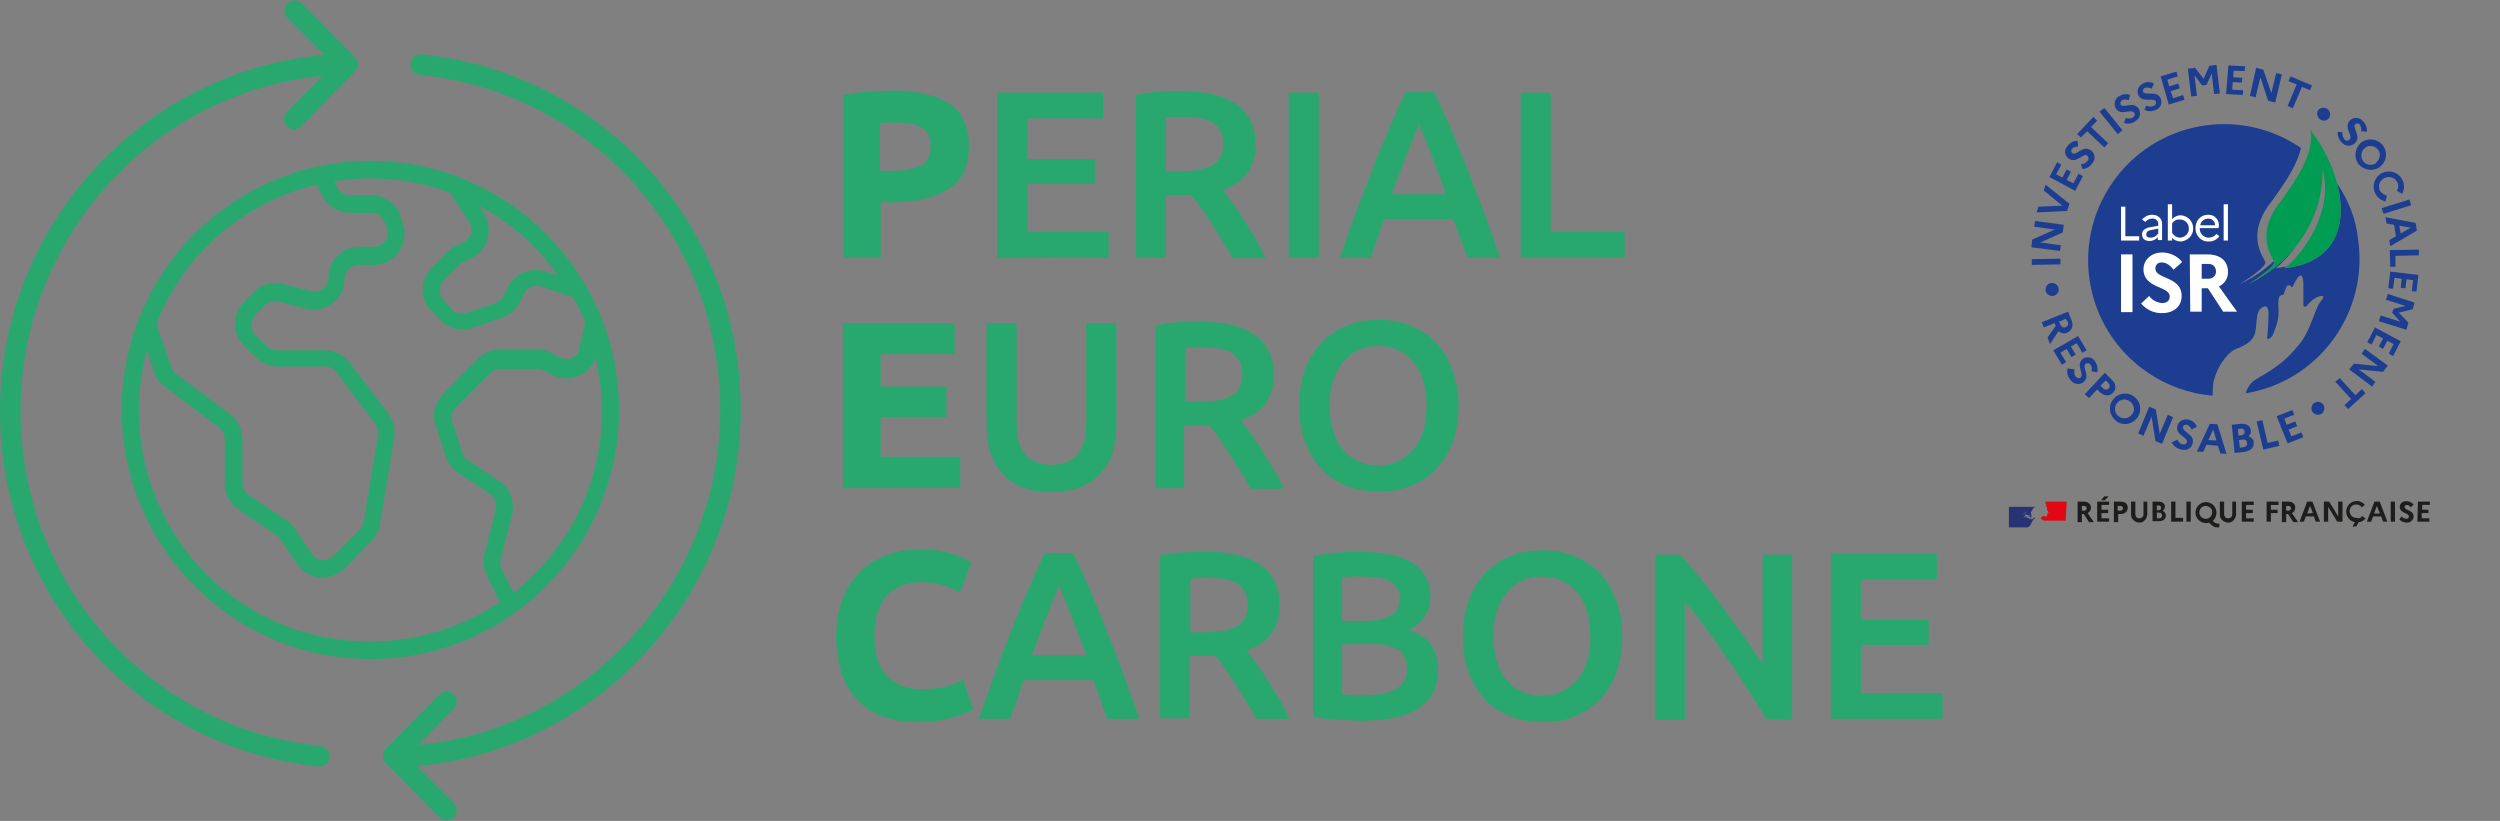 <?xml version="1.0" encoding="utf-8"?>
<!-- Generator: Adobe Illustrator 26.0.3, SVG Export Plug-In . SVG Version: 6.00 Build 0)  -->
<svg version="1.1" xmlns="http://www.w3.org/2000/svg" xmlns:xlink="http://www.w3.org/1999/xlink" x="0px" y="0px"
	 viewBox="0 0 523.8 172" style="enable-background:new 0 0 523.8 172;" xml:space="preserve">
<rect x="0" y="0" width="523.8" height="172" fill="#808080" stroke="none"/>
<style type="text/css">
	.st0{clip-path:url(#SVGID_00000096028223406886286150000000559563732236886423_);}
	.st1{fill:#28A86F;}
	.st2{fill:#273375;}
	.st3{fill:#E30613;}
	.st4{fill:#9D9D9C;}
	.st5{fill:#1D1D1B;}
	.st6{fill:#1D3D91;}
	.st7{fill:#FFFFFF;}
	.st8{fill:#009C51;}
</style>
<g id="Calque_1">
	<g>
		<defs>
			<rect id="SVGID_1_" y="0" width="407" height="172"/>
		</defs>
		<clipPath id="SVGID_00000173847192206615205300000018190602338935173008_">
			<use xlink:href="#SVGID_1_"  style="overflow:visible;"/>
		</clipPath>
		<g style="clip-path:url(#SVGID_00000173847192206615205300000018190602338935173008_);">
			<path class="st1" d="M77.6,33.7c-28.8,0-52.1,23.4-52.1,52.2c0,28.8,23.3,52.2,52.1,52.2c28.8,0,52.1-23.4,52.1-52.2
				C129.7,57.2,106.4,33.7,77.6,33.7z M116.9,57.7l-2.6-0.8c-3.1-1-6.5,0.4-7.9,3.3l-0.9,1.8c-0.3,0.7-1,1.2-1.7,1.5l-6.1,2.1
				c-1.1,0.3-2.2,0.1-3-0.7L93,62.9c-1.1-1.1-1.1-3,0-4.2l3.3-3.3c0.2-0.2,0.5-0.4,0.8-0.5l1.7-0.8c0.2-0.1,0.5-0.3,0.7-0.4
				c3-2,3.8-6.1,1.8-9.1l-1-1.5C106.9,46.6,112.6,51.6,116.9,57.7z M66.4,38.7l1.1,2.3c1.1,2.2,3.4,3.6,5.8,3.6h4.5
				c1.3,0,2.4,0.8,2.8,2l0.5,1.3c0.1,0.3,0.2,0.6,0.2,0.9c0,1.6-1.3,2.9-2.9,2.9h-3.1c-3.6,0-6.5,2.9-6.5,6.5c0,0.2,0,0.5-0.1,0.7
				c-0.4,1.6-2,2.5-3.5,2.1l-5.9-1.5c-2.2-0.5-4.6,0.1-6.2,1.7l-1.9,2c-2.6,2.6-2.6,6.7,0,9.3l2.4,2.4c1.2,1.2,2.9,1.9,4.6,1.9h10
				c0.9,0,1.8,0.4,2.3,1.2l8.2,10.9c0.5,0.7,0.7,1.5,0.5,2.3l-3,18.1c-0.1,0.6-0.4,1.1-0.8,1.6l-5.6,5.6c-0.6,0.6-1.5,1-2.4,0.8
				c-0.9-0.1-1.7-0.6-2.1-1.3l-3.5-5.2c-0.5-0.7-1.1-1.3-1.8-1.8l-7.9-5.3c-0.8-0.5-1.3-1.5-1.3-2.4V92c0-2.1-1-4-2.6-5.2l-11.3-8.5
				c-0.5-0.3-0.8-0.8-1-1.4l-3.1-9.1C38.5,53.3,51,42.3,66.4,38.7z M29.1,86c0-4.4,0.6-8.6,1.7-12.7l1.5,4.6
				c0.4,1.3,1.2,2.4,2.3,3.2l11.3,8.5c0.7,0.6,1.2,1.4,1.2,2.3v9.5c0,2.2,1.1,4.2,2.9,5.4l7.9,5.3c0.3,0.2,0.6,0.5,0.8,0.8l3.5,5.2
				c1.1,1.6,2.8,2.7,4.8,2.9c0.2,0,0.4,0,0.6,0c1.7,0,3.4-0.7,4.6-1.9l5.6-5.7c1-1,1.6-2.2,1.8-3.6l3-18.1c0.3-1.8-0.2-3.6-1.2-5
				L73.3,76c-1.2-1.6-3.2-2.6-5.2-2.6H58c-0.8,0-1.5-0.3-2.1-0.8l-2.4-2.4c-1.1-1.1-1.1-3,0-4.2l1.9-2c0.7-0.7,1.8-1,2.8-0.8
				l5.9,1.5c0.5,0.1,1,0.2,1.6,0.2c3.6,0,6.5-2.9,6.5-6.5c0-1.6,1.3-2.9,2.9-2.9h3.1c0.7,0,1.4-0.1,2.1-0.3c3.4-1.1,5.3-4.9,4.1-8.3
				L84,45.4c-0.9-2.7-3.4-4.5-6.2-4.5h-4.5c-1.1,0-2.1-0.6-2.6-1.6L70,38c2.5-0.4,5-0.6,7.6-0.6c5.8,0,11.4,1,16.6,2.9l4.1,6.2
				c0.1,0.1,0.1,0.2,0.2,0.3c0.7,1.5,0.2,3.2-1.3,3.9l-1.7,0.8c-0.6,0.3-1.2,0.7-1.7,1.2l-3.3,3.3c-2.6,2.6-2.6,6.7,0,9.3l1.8,1.8
				c1.2,1.2,2.9,1.9,4.6,1.9c0.7,0,1.4-0.1,2.1-0.3l6.1-2.1c1.6-0.5,3-1.7,3.8-3.3l0.9-1.8c0.6-1.3,2.2-1.9,3.5-1.5l6.8,2.3
				c1,1.7,1.8,3.4,2.5,5.3l-1.4,6.2c-0.8,1.3-2.4,1.8-3.9,1.1l-1.9-1c-0.9-0.5-1.9-0.7-2.9-0.7h-7.7c-1.7,0-3.4,0.7-4.6,1.9
				l-7.3,7.4c-1.8,1.8-2.4,4.3-1.6,6.7l2.1,6.5c0.5,1.4,1.4,2.6,2.6,3.4l6.7,4.4c1,0.7,1.5,2,1.2,3.2l-2.4,9.4
				c-0.4,1.5-0.2,3.1,0.5,4.5l2.8,5.5c-7.7,5.2-17.1,8.3-27.1,8.3C50.8,134.6,29.1,112.9,29.1,86z M107.6,124.2l-2.5-5
				c-0.3-0.6-0.4-1.3-0.2-2l2.4-9.4c0.6-2.7-0.4-5.5-2.7-7l-6.6-4.4c-0.5-0.4-1-0.9-1.1-1.5l-2.1-6.5c-0.3-1.1-0.1-2.2,0.7-3
				l7.3-7.3c0.5-0.5,1.3-0.9,2.1-0.8h7.7c0.5,0,0.9,0.1,1.3,0.3l1.9,1c3.2,1.6,7.1,0.3,8.7-2.9l0.2-1c0.9,3.7,1.4,7.7,1.4,11.7
				C126.1,101.5,118.9,115.3,107.6,124.2z"/>
			<path class="st1" d="M187,19c5.2,0,9.1,0.9,11.9,2.7c2.7,1.8,4.1,4.8,4.1,8.9c0,4.2-1.4,7.2-4.2,9c-2.8,1.8-6.8,2.8-11.9,2.8
				h-2.4V54h-7.8V19.9c1.7-0.3,3.5-0.6,5.4-0.7C183.9,19.1,185.6,19,187,19z M187.5,25.7c-0.6,0-1.1,0-1.7,0c-0.5,0-1,0.1-1.4,0.1
				v10h2.4c2.7,0,4.7-0.4,6.1-1.1c1.4-0.7,2.1-2.1,2.1-4.1c0-1-0.2-1.8-0.5-2.4c-0.3-0.7-0.8-1.1-1.5-1.5c-0.6-0.4-1.4-0.7-2.4-0.8
				C189.6,25.7,188.6,25.7,187.5,25.7z"/>
			<path class="st1" d="M208.9,54.1V19.4h22.2v5.4h-15.9v8.5h14.2v5.2h-14.2v10.1h17.1V54L208.9,54.1L208.9,54.1z"/>
			<path class="st1" d="M247.6,19.1c5,0,8.8,0.9,11.5,2.8c2.6,1.8,4,4.6,4,8.4c0,4.7-2.3,7.9-6.9,9.5c0.6,0.8,1.3,1.7,2.1,2.8
				c0.8,1.1,1.6,2.3,2.4,3.6c0.8,1.3,1.6,2.6,2.4,3.9c0.8,1.3,1.5,2.7,2.1,4h-7c-0.6-1.2-1.3-2.4-2.1-3.6c-0.7-1.2-1.5-2.4-2.2-3.6
				c-0.7-1.1-1.5-2.2-2.2-3.3c-0.7-1-1.4-1.9-2.1-2.7c-0.5,0-0.9,0-1.2,0c-0.3,0-0.6,0-1,0h-3.1V54H238V19.9
				c1.5-0.3,3.2-0.6,4.9-0.7C244.7,19.1,246.2,19.1,247.6,19.1z M248,24.5c-1.3,0-2.6,0-3.7,0.2v11.2h2.7c1.5,0,2.9-0.1,4-0.3
				c1.1-0.2,2.1-0.5,2.9-0.9c0.8-0.4,1.4-1,1.8-1.8c0.4-0.7,0.6-1.7,0.6-2.8c0-1.1-0.2-2-0.6-2.7c-0.4-0.7-1-1.3-1.7-1.8
				c-0.8-0.4-1.6-0.7-2.7-0.9C250.4,24.6,249.3,24.5,248,24.5z"/>
			<path class="st1" d="M270,19.4h6.3V54H270V19.4z"/>
			<path class="st1" d="M307.5,54.1c-0.5-1.4-1-2.7-1.5-4.1c-0.5-1.3-1-2.7-1.5-4.1H290c-0.5,1.4-1,2.8-1.4,4.1
				c-0.5,1.3-1,2.7-1.4,4h-6.5c1.3-3.7,2.5-7.1,3.7-10.3c1.2-3.1,2.3-6.1,3.4-8.9c1.1-2.8,2.2-5.5,3.3-8c1.1-2.5,2.2-5,3.4-7.5h6
				c1.1,2.4,2.3,5,3.4,7.5s2.2,5.2,3.3,8c1.1,2.8,2.3,5.8,3.4,8.9c1.2,3.1,2.4,6.5,3.7,10.3H307.5z M297.3,26.1
				c-0.8,1.8-1.6,3.9-2.6,6.4c-1,2.5-2,5.3-3.1,8.2H303c-1.1-2.9-2.1-5.7-3.1-8.3C298.9,29.9,298,27.8,297.3,26.1z"/>
			<path class="st1" d="M340.4,48.6V54h-21.8V19.4h6.3v29.2H340.4z"/>
			<path class="st1" d="M176.6,102.3V67.7H200v6.5h-15.5v6.8h13.8v6.4h-13.8v8.3h16.7v6.5L176.6,102.3L176.6,102.3z"/>
			<path class="st1" d="M220.3,103.1c-2.4,0-4.4-0.3-6.1-1c-1.7-0.7-3.1-1.6-4.2-2.9c-1.1-1.2-1.9-2.7-2.5-4.4
				c-0.5-1.6-0.8-3.5-0.8-5.5V67.7h6.3v21c0,1.6,0.2,2.9,0.5,4c0.3,1.1,0.8,2,1.5,2.7c0.6,0.7,1.4,1.2,2.3,1.5
				c0.9,0.3,1.9,0.5,3,0.5c1.1,0,2.1-0.2,3-0.5c0.9-0.3,1.7-0.8,2.3-1.5c0.6-0.7,1.1-1.6,1.5-2.7c0.3-1.1,0.5-2.4,0.5-4v-21h6.3
				v21.6c0,2-0.3,3.8-0.8,5.5c-0.5,1.7-1.4,3.1-2.5,4.4c-1.1,1.2-2.5,2.2-4.3,2.9C224.7,102.7,222.7,103.1,220.3,103.1z"/>
			<path class="st1" d="M251.5,67.4c5,0,8.8,0.9,11.4,2.8c2.6,1.8,4,4.6,4,8.4c0,4.7-2.3,7.9-6.9,9.5c0.6,0.8,1.3,1.7,2.1,2.8
				c0.8,1.1,1.6,2.3,2.4,3.6c0.8,1.3,1.6,2.6,2.4,3.9c0.8,1.3,1.5,2.7,2.1,4h-7c-0.6-1.2-1.3-2.4-2.1-3.6c-0.7-1.2-1.5-2.4-2.2-3.6
				c-0.8-1.1-1.5-2.2-2.2-3.3c-0.7-1-1.4-1.9-2.1-2.7c-0.5,0-0.9,0-1.2,0c-0.3,0-0.6,0-1,0h-3.1v13.1H242V68.2
				c1.5-0.3,3.2-0.6,4.9-0.7C248.6,67.4,250.2,67.4,251.5,67.4z M252,72.8c-1.3,0-2.6,0-3.7,0.2v11.2h2.7c1.5,0,2.9-0.1,4-0.3
				c1.1-0.2,2.1-0.5,2.9-0.9c0.8-0.4,1.4-1,1.8-1.8c0.4-0.7,0.6-1.7,0.6-2.8c0-1.1-0.2-2-0.6-2.7c-0.4-0.7-1-1.3-1.7-1.8
				c-0.8-0.4-1.6-0.7-2.7-0.9C254.3,72.9,253.2,72.8,252,72.8z"/>
			<path class="st1" d="M305.6,85c0,2.9-0.5,5.6-1.3,7.8c-0.9,2.3-2.1,4.2-3.6,5.7c-1.5,1.5-3.3,2.6-5.3,3.4s-4.2,1.1-6.5,1.1
				c-2.3,0-4.5-0.4-6.5-1.1c-2.1-0.8-3.8-1.9-5.3-3.4c-1.5-1.5-2.7-3.4-3.6-5.7c-0.9-2.3-1.3-4.9-1.3-7.8c0-2.9,0.5-5.6,1.3-7.8
				c0.9-2.3,2.1-4.1,3.7-5.7c1.5-1.5,3.3-2.7,5.3-3.4c2-0.8,4.2-1.1,6.4-1.1c2.3,0,4.4,0.4,6.4,1.1c2,0.8,3.8,1.9,5.3,3.4
				c1.5,1.5,2.7,3.4,3.6,5.7C305.1,79.5,305.6,82,305.6,85z M278.6,85c0,1.9,0.2,3.6,0.7,5.2c0.5,1.5,1.1,2.9,2,3.9
				c0.9,1.1,1.9,1.9,3.2,2.5s2.7,0.9,4.3,0.9c1.6,0,3-0.3,4.2-0.9c1.3-0.6,2.3-1.5,3.2-2.5c0.9-1.1,1.6-2.4,2-3.9
				c0.5-1.5,0.7-3.3,0.7-5.2c0-1.9-0.2-3.6-0.7-5.2c-0.5-1.5-1.1-2.9-2-3.9c-0.9-1.1-1.9-1.9-3.2-2.5c-1.3-0.6-2.7-0.9-4.2-0.9
				c-1.6,0-3,0.3-4.3,0.9c-1.3,0.6-2.3,1.5-3.2,2.6c-0.9,1.1-1.6,2.4-2,3.9C278.8,81.4,278.6,83.1,278.6,85z"/>
			<path class="st1" d="M192.4,151.3c-5.6,0-9.9-1.6-12.8-4.7c-2.9-3.1-4.4-7.6-4.4-13.4c0-2.9,0.5-5.4,1.3-7.7
				c0.9-2.2,2.1-4.1,3.7-5.7c1.6-1.5,3.4-2.7,5.6-3.5c2.2-0.8,4.5-1.2,7-1.2c1.5,0,2.8,0.1,4,0.3c1.2,0.2,2.3,0.5,3.1,0.8
				c0.9,0.3,1.6,0.6,2.3,0.9c0.6,0.3,1,0.5,1.3,0.7l-2.3,6.3c-1.1-0.6-2.3-1-3.7-1.5c-1.4-0.4-3-0.6-4.8-0.6c-1.2,0-2.4,0.2-3.5,0.6
				c-1.1,0.4-2.2,1-3.1,1.9c-0.9,0.9-1.6,2-2.1,3.4c-0.5,1.4-0.8,3.1-0.8,5.1c0,1.6,0.2,3.1,0.5,4.5c0.3,1.4,0.9,2.6,1.7,3.6
				c0.8,1,1.8,1.8,3.1,2.4c1.3,0.6,2.8,0.9,4.6,0.9c1.1,0,2.1-0.1,3.1-0.2c0.9-0.1,1.7-0.3,2.4-0.5c0.7-0.2,1.3-0.4,1.8-0.6
				c0.5-0.2,1-0.5,1.4-0.7l2.1,6.2c-1.1,0.7-2.6,1.3-4.6,1.8C197.3,151,195,151.3,192.4,151.3z"/>
			<path class="st1" d="M232,150.7c-0.5-1.4-1-2.7-1.4-4.1c-0.5-1.3-1-2.7-1.5-4.1h-14.6c-0.5,1.4-1,2.8-1.4,4.1
				c-0.5,1.3-1,2.7-1.4,4h-6.6c1.3-3.7,2.5-7.1,3.7-10.3c1.1-3.1,2.3-6.1,3.4-8.9s2.2-5.5,3.3-8c1.1-2.5,2.2-5,3.4-7.5h6
				c1.1,2.4,2.3,5,3.4,7.5c1.1,2.5,2.2,5.2,3.3,8c1.1,2.8,2.3,5.8,3.4,8.9c1.2,3.1,2.4,6.5,3.7,10.3H232z M221.9,122.7
				c-0.8,1.8-1.6,3.9-2.6,6.4c-1,2.5-2,5.3-3.1,8.2h11.4c-1.1-2.9-2.1-5.7-3.1-8.3C223.5,126.6,222.6,124.4,221.9,122.7z"/>
			<path class="st1" d="M252.7,115.6c5,0,8.8,0.9,11.4,2.8c2.7,1.8,4,4.6,4,8.4c0,4.7-2.3,7.9-6.9,9.5c0.6,0.8,1.3,1.7,2.1,2.8
				c0.8,1.1,1.6,2.3,2.4,3.6c0.8,1.3,1.6,2.6,2.4,3.9c0.8,1.3,1.4,2.7,2.1,4h-7c-0.6-1.2-1.3-2.4-2.1-3.6c-0.7-1.2-1.5-2.4-2.2-3.6
				c-0.8-1.1-1.5-2.2-2.2-3.3c-0.7-1-1.4-1.9-2.1-2.7c-0.5,0-0.9,0-1.2,0c-0.3,0-0.6,0-1,0h-3.1v13.1h-6.3v-34.1
				c1.5-0.3,3.2-0.6,4.9-0.7C249.8,115.7,251.3,115.6,252.7,115.6z M253.1,121.1c-1.3,0-2.6,0-3.7,0.2v11.2h2.7c1.5,0,2.9-0.1,4-0.3
				c1.1-0.2,2.1-0.5,2.9-0.9c0.8-0.4,1.4-1,1.8-1.8c0.4-0.7,0.6-1.7,0.6-2.8c0-1.1-0.2-2-0.6-2.7c-0.4-0.7-1-1.3-1.7-1.8
				c-0.8-0.5-1.6-0.7-2.7-0.9C255.5,121.2,254.3,121.1,253.1,121.1z"/>
			<path class="st1" d="M285.5,151c-1.8,0-3.7-0.1-5.5-0.2c-1.9-0.1-3.5-0.3-4.9-0.7v-33.6c0.7-0.1,1.5-0.3,2.3-0.4
				c0.8-0.1,1.7-0.2,2.6-0.3c0.9-0.1,1.7-0.1,2.6-0.2c0.8,0,1.6,0,2.4,0c2.1,0,4,0.2,5.8,0.5c1.8,0.3,3.4,0.8,4.7,1.6
				c1.3,0.7,2.3,1.7,3.1,2.9c0.7,1.2,1.1,2.7,1.1,4.4c0,1.6-0.4,3-1.2,4.2c-0.8,1.1-1.9,2.1-3.3,2.8c2.1,0.7,3.6,1.7,4.6,3.1
				s1.5,3.1,1.5,5.2c0,3.6-1.3,6.2-3.9,8C294.8,150.1,290.8,151,285.5,151z M281.2,130.1h4.4c2.4,0,4.3-0.3,5.6-1
				c1.4-0.7,2.1-1.9,2.1-3.7c0-1.7-0.7-2.8-2.1-3.6c-1.4-0.7-3.2-1-5.5-1c-1,0-1.8,0-2.6,0c-0.8,0-1.4,0.1-1.9,0.2L281.2,130.1z
				 M281.2,135v10.5c0.7,0.1,1.5,0.1,2.3,0.2c0.8,0,1.5,0,2.2,0c1.3,0,2.5-0.1,3.6-0.3c1.1-0.2,2.1-0.5,2.9-0.9
				c0.8-0.4,1.5-1,1.9-1.7c0.5-0.7,0.7-1.6,0.7-2.7c0-2-0.7-3.3-2.1-4.1c-1.4-0.8-3.4-1.1-5.9-1.1L281.2,135L281.2,135z"/>
			<path class="st1" d="M339.9,133.3c0,2.9-0.5,5.6-1.3,7.8s-2.1,4.2-3.6,5.7c-1.5,1.5-3.3,2.6-5.3,3.4c-2,0.8-4.2,1.1-6.5,1.1
				c-2.3,0-4.5-0.4-6.5-1.1c-2.1-0.8-3.8-1.9-5.3-3.4c-1.5-1.5-2.7-3.4-3.6-5.7c-0.9-2.3-1.3-4.9-1.3-7.8c0-2.9,0.5-5.6,1.3-7.8
				c0.9-2.2,2.1-4.1,3.7-5.7c1.5-1.5,3.3-2.7,5.3-3.4c2-0.8,4.2-1.1,6.4-1.1c2.3,0,4.4,0.4,6.4,1.1c2,0.8,3.8,1.9,5.3,3.4
				c1.5,1.5,2.7,3.4,3.6,5.7C339.4,127.7,339.9,130.3,339.9,133.3z M312.9,133.3c0,1.9,0.2,3.6,0.7,5.2c0.5,1.5,1.1,2.9,2,3.9
				c0.9,1.1,1.9,1.9,3.2,2.5s2.7,0.9,4.3,0.9c1.6,0,3-0.3,4.2-0.9s2.3-1.5,3.2-2.5c0.9-1.1,1.6-2.4,2-3.9c0.5-1.5,0.7-3.3,0.7-5.2
				c0-1.9-0.2-3.6-0.7-5.2s-1.1-2.9-2-3.9c-0.9-1.1-1.9-1.9-3.2-2.5s-2.7-0.9-4.2-0.9c-1.6,0-3,0.3-4.3,0.9s-2.3,1.5-3.2,2.6
				c-0.9,1.1-1.6,2.4-2,3.9C313.1,129.6,312.9,131.4,312.9,133.3z"/>
			<path class="st1" d="M370.1,150.7c-1.1-1.9-2.4-3.9-3.8-6.1c-1.4-2.2-2.8-4.4-4.4-6.6c-1.5-2.2-3-4.4-4.5-6.4
				c-1.5-2.1-3-3.9-4.4-5.6v24.8h-6.2v-34.6h5.2c1.3,1.4,2.7,3.1,4.3,5c1.5,1.9,3.1,3.9,4.6,6c1.5,2.1,3.1,4.1,4.5,6.2
				c1.5,2.1,2.7,4,3.9,5.8v-23h6.2v34.6L370.1,150.7z"/>
			<path class="st1" d="M383.6,150.7V116h22.2v5.4h-15.9v8.5h14.2v5.2h-14.2v10.1H407v5.4H383.6z"/>
			<path class="st1" d="M66.8,160.6c0.1,0,0.2,0,0.2,0c1.1,0,2-0.8,2.1-1.9c0.1-1.2-0.7-2.2-1.9-2.4c-35.9-3.7-62.9-33.9-62.9-70.2
				c0-36.2,27.7-66.8,63.3-70.2l-7.5,7.6c-0.8,0.8-0.8,2.2,0,3c0.4,0.4,1,0.6,1.5,0.6c0.5,0,1.1-0.2,1.5-0.7l11.3-11.4
				c0.8-0.8,0.8-2.2,0-3L63.2,0.7c-0.8-0.8-2.2-0.8-3,0c-0.8,0.8-0.8,2.2,0,3l7.8,7.8C29.7,14.9,0,47.4,0,86.1
				C0,124.6,28.7,156.7,66.8,160.6z"/>
			<path class="st1" d="M88,15.7c35.9,3.7,62.9,33.9,62.9,70.2c0,36.2-27.7,66.8-63.3,70.2l7.5-7.6c0.8-0.8,0.8-2.2,0-3
				c-0.8-0.8-2.2-0.8-3,0l-11.3,11.4c-0.8,0.8-0.8,2.2,0,3l11.3,11.4c0.4,0.4,1,0.6,1.5,0.6c0.5,0,1.1-0.2,1.5-0.6
				c0.8-0.8,0.8-2.2,0-3l-7.8-7.8c38.1-3.3,67.9-35.9,67.9-74.6c0-38.6-28.7-70.6-66.8-74.5c-1.2-0.2-2.2,0.7-2.4,1.9
				C85.9,14.5,86.8,15.6,88,15.7z"/>
		</g>
	</g>
</g>
<g id="Calque_2">
	<g id="Calque_2_00000044886795447864641690000009319421522263785642_">
		<g id="Calque_3">
			<path class="st2" d="M426,108.9l0.1-0.1l0,0c0.1-0.1,0.2-0.2,0.3-0.3l0.1-0.1c0,0,0,0,0,0s-0.1,0-0.1,0.1s0,0,0,0l0.1-0.1l0,0
				l0,0c-0.1,0-0.2,0-0.3,0.1c0,0,0,0,0,0c-0.1,0-0.2,0.1-0.3,0.2l0,0c0,0-0.1,0-0.1,0.1c-0.1,0-0.1,0-0.2,0c-0.1,0-0.2,0-0.3,0.1
				l0,0c-0.1,0-0.1,0-0.2,0.1l0,0l0,0c0,0,0,0-0.1,0.1c0,0-0.1,0.1-0.1,0.1l0,0l-0.1,0.1l0,0l0,0v0c0,0,0,0,0,0l0,0l0,0l0,0
				c0,0,0.1-0.1,0.1-0.1l0,0l0,0v0l0,0l0,0l0,0c0,0,0,0.1-0.1,0.1l0,0l0,0l0,0l0,0l0,0l0,0l0,0l0,0l0,0c0,0,0,0,0.1,0l0,0l0.1-0.1
				l0,0c0,0-0.1,0-0.1,0.1l0,0l0,0l0,0c0,0,0,0,0,0s0,0,0,0c0.3-0.2,0.6-0.2,0.9-0.3l0.1,0c0,0,0.1-0.1,0.1-0.1
				c0.1,0,0.1-0.1,0.1-0.2l0,0c-0.1,0.1-0.2,0.2-0.4,0.3c-0.2,0.1-0.4,0.1-0.5,0.1c0,0,0,0,0,0s0,0,0,0l0,0l0,0h0c0,0-0.1,0-0.1,0
				c0,0,0,0,0,0h0c0,0,0,0,0,0l0.3-0.2c0,0,0,0-0.1,0c0,0,0,0,0,0s0.2-0.1,0.2-0.1c0,0-0.1,0-0.1,0c0,0,0,0,0,0v0l0,0l0,0
				c0,0,0,0,0,0l0,0c0,0,0.1,0,0.1-0.1h0l0,0l0,0c0,0,0,0,0,0c0-0.1,0.1-0.1,0.1-0.2l0,0c-0.1,0.1-0.2,0.1-0.3,0.2h0
				c0,0-0.1,0-0.1,0c0,0-0.1,0-0.1-0.1c-0.1,0-0.1-0.1-0.2-0.1c-0.2-0.1-0.4-0.1-0.6-0.1c0.1,0,0.2-0.1,0.3-0.1
				c0.1-0.1,0.3-0.1,0.4-0.1c0,0-0.1,0-0.1,0c-0.1,0-0.2,0-0.3,0c-0.1,0-0.2,0.1-0.2,0.1s-0.1,0.1-0.1,0.1v0
				c0.1-0.1,0.2-0.2,0.3-0.2c0.1,0,0.3,0,0.4,0c0.1,0,0.2,0,0.3,0.1c0,0,0,0.1,0.1,0.1c0,0,0.1,0,0.1,0c0.1,0,0,0,0-0.1s0.1,0,0.1,0
				c0,0-0.1-0.1-0.1-0.2l0,0c0.1,0.1,0.1,0.1,0.2,0.2c0,0,0.1,0,0.1,0c-0.1-0.1-0.1-0.2-0.2-0.2v0c0,0,0,0,0,0v0c0,0,0,0,0-0.1
				c0,0,0-0.1,0-0.1c0,0,0-0.1,0-0.1c0-0.1-0.1-0.3-0.1-0.4c0-0.1,0.1-0.3,0.2-0.4c0.1-0.1,0.1-0.2,0.2-0.3c0.1-0.2,0.2-0.4,0.4-0.4
				l0.2-0.1h-5.6v4.3h3.9c0.2-0.1,0.3-0.2,0.5-0.3C425.8,109.3,425.9,109.1,426,108.9z M424.8,108.3
				C424.8,108.3,424.8,108.3,424.8,108.3C424.8,108.3,424.8,108.2,424.8,108.3c0.1-0.1,0.1-0.1,0.1-0.1c0,0,0,0,0.1,0
				C425,108.3,424.9,108.3,424.8,108.3z M423.6,108.1L423.6,108.1c0.1-0.1,0.2-0.3,0.3-0.4c0.1-0.1,0.2-0.1,0.3-0.2
				c0.1-0.1,0.3-0.3,0.5-0.4c0.1,0,0.1,0,0.2,0c0,0-0.1,0-0.1,0c0,0,0,0,0,0c0,0,0,0,0,0c-0.1,0.1-0.2,0.1-0.3,0.2s-0.1,0.2-0.2,0.2
				c0,0,0,0,0,0C424,107.7,423.7,107.9,423.6,108.1z M424.2,107.6L424.2,107.6C424.2,107.6,424.2,107.6,424.2,107.6L424.2,107.6
				C424.2,107.6,424.2,107.6,424.2,107.6C424.2,107.6,424.2,107.6,424.2,107.6z M424.6,108.8L424.6,108.8L424.6,108.8
				C424.6,108.9,424.6,108.9,424.6,108.8L424.6,108.8L424.6,108.8c-0.1,0.1-0.1,0.1-0.1,0.1L424.6,108.8L424.6,108.8L424.6,108.8
				C424.6,108.8,424.6,108.8,424.6,108.8L424.6,108.8z M424.5,108.7L424.5,108.7L424.5,108.7l-0.2,0.1l0,0l0,0c0,0-0.1,0-0.1,0.1
				l0,0l0,0l0,0l0,0l0,0l0,0l0,0l0,0l0,0h-0.1l0,0l0,0.1l0,0l0,0l0,0l0,0l0,0l0,0l0,0l0,0l0,0l0,0c0,0,0,0,0,0l0,0l0,0l0,0l0,0l0,0
				l0,0l0,0l0,0l0,0l0,0l0,0l0,0l0,0l0,0l0,0l0,0c0,0,0,0,0,0h0l0,0l0,0l0,0C424.2,108.8,424.3,108.8,424.5,108.7c0.1,0,0.1,0,0.1,0
				c0,0,0.1,0,0.1,0L424.5,108.7z M424.6,108.2C424.6,108.2,424.7,108.2,424.6,108.2L424.6,108.2L424.6,108.2l-0.2,0
				c-0.1,0-0.1,0.1-0.2,0.1c-0.1,0-0.2,0.1-0.3,0.1l0,0c0,0,0,0,0.1-0.1c0,0,0,0,0,0c0.1-0.1,0.1-0.1,0.2-0.2v0c0,0,0.1,0,0.1-0.1
				c0,0,0-0.1,0.1-0.1l0,0c0,0-0.1,0-0.1,0c0,0,0,0,0.1,0l0,0c0,0,0,0,0,0c0,0,0.1,0,0.1,0c-0.1,0-0.1,0-0.2,0
				c0-0.1,0.1-0.2,0.2-0.2h0c0,0,0,0.1-0.1,0.1c0.1,0,0.1,0,0.2,0c0,0,0,0,0,0c0,0,0.1,0,0.1,0c0,0,0,0-0.1,0
				c0.3,0.1,0.5,0.2,0.7,0.3c-0.2,0.1-0.4,0.1-0.6,0.2c0,0,0,0-0.1,0l0,0c0,0-0.1,0-0.1,0C424.7,108.2,424.7,108.2,424.6,108.2
				L424.6,108.2z"/>
			<path class="st3" d="M433,105.1h-4.6h0l0.1,0.1c0.1,0,0.1,0.1,0.2,0.1c0,0,0,0.1,0,0.1c0,0,0,0.1-0.1,0.1c-0.1,0-0.1,0-0.2,0
				h-0.1c0.1,0,0.2,0.1,0.3,0.2c0,0,0,0,0.1,0l0,0c0,0,0,0,0,0h0c0,0,0-0.1,0.1-0.1c0,0,0.1,0.1,0,0.1c0,0,0,0,0,0
				c0,0-0.1,0.1-0.1,0.1c0,0,0,0,0,0.1c0,0,0,0.1,0,0.1c0,0.1,0,0.1,0.1,0.2c0,0.1,0.1,0.2,0.1,0.4c0,0.1,0,0.1,0,0.2
				c0,0.1,0,0.1,0.1,0.2c0,0,0.1,0.1,0.1,0.1c0,0.1,0.1,0.2,0.1,0.3c0,0.1-0.1,0-0.2,0.1s0,0.1,0,0.1c0,0,0,0.1-0.1,0.1
				c-0.1,0,0,0,0.1,0s0,0.1,0,0.1s-0.1,0.1-0.1,0.1c0,0.1,0,0.1,0,0.2c0,0.1-0.1,0.1-0.1,0.1c-0.1,0-0.1,0-0.2,0c0,0,0,0-0.1,0
				c-0.1,0-0.3,0-0.4-0.1l-0.1,0l-0.1,0.1l0,0l0,0l0,0l0,0c0,0,0,0.1-0.1,0.1l0,0l0,0c0,0,0,0.1-0.1,0.1c-0.1,0.1-0.1,0.3,0,0.4
				c0,0,0.3,0.1,0.4,0.2l0.2,0.1h4.5L433,105.1z"/>
			<path class="st4" d="M428.6,106.6C428.7,106.6,428.7,106.6,428.6,106.6c0.1,0.1,0,0.1-0.1,0.2h0c0,0,0,0.1,0,0.1c0,0,0,0-0.1,0
				c0,0,0.1,0.1,0.1,0c0,0,0,0,0,0l0,0l0,0v0c0,0-0.1,0-0.1,0c0.1,0,0.1,0,0.2,0c0,0,0-0.1,0-0.1c0,0,0,0,0,0c0,0,0,0,0-0.1
				c0,0,0,0,0,0c0,0,0,0,0,0c0,0,0.1-0.1,0.1-0.1C428.8,106.5,428.7,106.6,428.6,106.6C428.6,106.5,428.6,106.5,428.6,106.6
				c-0.1-0.1-0.2-0.1-0.2,0c-0.1,0-0.1,0-0.2,0.1c0.1,0,0.1,0,0.2-0.1C428.5,106.6,428.6,106.6,428.6,106.6z"/>
			<path class="st5" d="M435.3,105.1h1.3c0.9,0,1.5,0.5,1.5,1.3c0,0.5-0.3,0.9-0.7,1.1l1.3,1.9h-1l-1.1-1.7h-0.4v1.7h-0.9V105.1z
				 M436.2,105.9v1.1h0.5c0.3,0,0.5-0.2,0.5-0.5c0-0.3-0.2-0.5-0.5-0.5c0,0,0,0,0,0H436.2z"/>
			<path class="st5" d="M439.4,105.1h2.5v0.7h-1.6v1h1.4v0.7h-1.4v1.1h1.6v0.7h-2.5V105.1z M440.2,104.8l0.7-0.8h0.9l-0.8,0.8H440.2
				z"/>
			<path class="st5" d="M442.9,105.1h1.4c1,0,1.5,0.5,1.5,1.3s-0.6,1.3-1.5,1.3h-0.5v1.7h-0.9V105.1z M443.7,105.9v1.1h0.6
				c0.3,0,0.5-0.2,0.5-0.5c0-0.3-0.2-0.5-0.5-0.5c0,0,0,0,0,0H443.7z"/>
			<path class="st5" d="M449,105.1h0.9v2.6c0,0.9-0.7,1.8-1.6,1.8c-0.9,0-1.8-0.7-1.8-1.6c0-0.1,0-0.1,0-0.2v-2.6h0.9v2.6
				c0,0.5,0.3,0.9,0.8,0.9s0.9-0.3,0.9-0.8c0,0,0-0.1,0-0.1V105.1z"/>
			<path class="st5" d="M451,105.1h1.2c0.9,0,1.4,0.4,1.4,1.1c0,0.3-0.2,0.6-0.5,0.8c0.4,0.2,0.7,0.6,0.7,1c0,0.8-0.6,1.2-1.6,1.2
				H451V105.1z M451.9,105.9v1h0.4c0.3,0,0.5-0.2,0.5-0.5c0-0.3-0.2-0.5-0.5-0.5H451.9z M451.9,107.5v1.1h0.5c0.4,0,0.6-0.2,0.6-0.6
				c0-0.4-0.2-0.6-0.6-0.6H451.9z"/>
			<path class="st5" d="M454.9,105.1h0.9v3.4h1.6v0.8h-2.5V105.1z"/>
			<path class="st5" d="M458.1,105.1h0.9v4.2h-0.9L458.1,105.1z"/>
			<path class="st5" d="M464.7,109.7c0.1,0,0.2,0,0.3,0v0.7c-0.1,0.1-0.3,0.1-0.4,0.1c-0.5,0-1-0.2-1.3-0.6l-0.5-0.4
				c-0.2,0.1-0.4,0.1-0.6,0.1c-1.2,0-2.2-1-2.2-2.2c0-1.2,1-2.2,2.2-2.2c1.2,0,2.2,1,2.2,2.2c0,0.7-0.3,1.3-0.8,1.8l0.3,0.2
				C464,109.5,464.3,109.7,464.7,109.7z M463.5,107.3c0-0.8-0.7-1.3-1.4-1.3c-0.8,0-1.3,0.7-1.3,1.4c0,0.7,0.6,1.3,1.4,1.3
				C462.9,108.7,463.5,108.1,463.5,107.3C463.5,107.3,463.5,107.3,463.5,107.3L463.5,107.3z"/>
			<path class="st5" d="M467.7,105.1h0.8v2.6c0,0.9-0.7,1.8-1.6,1.8c-0.9,0-1.8-0.7-1.8-1.6c0-0.1,0-0.1,0-0.2v-2.6h0.9v2.6
				c0,0.5,0.3,0.9,0.8,0.9c0.5,0,0.9-0.3,0.9-0.8c0,0,0-0.1,0-0.1L467.7,105.1z"/>
			<path class="st5" d="M469.7,105.1h2.5v0.7h-1.6v1h1.4v0.7h-1.4v1.1h1.6v0.7h-2.5L469.7,105.1z"/>
			<path class="st5" d="M474.9,105.1h2.5v0.7h-1.6v1h1.4v0.7h-1.4v1.8h-0.9V105.1z"/>
			<path class="st5" d="M478.1,105.1h1.3c1,0,1.5,0.5,1.5,1.3c0,0.5-0.3,0.9-0.7,1.1l1.3,1.9h-1l-1.1-1.7H479v1.7h-0.9V105.1z
				 M479,105.9v1.1h0.5c0.3,0,0.5-0.2,0.5-0.5c0-0.3-0.2-0.5-0.5-0.5c0,0,0,0,0,0H479z"/>
			<path class="st5" d="M483.4,105.1h1.1l1.6,4.2h-0.9l-0.4-1.1h-1.7l-0.4,1.1h-0.9L483.4,105.1z M484.6,107.5L484,106l-0.6,1.6
				L484.6,107.5z"/>
			<path class="st5" d="M486.9,105.1h1.1l1.9,3.1v-3.1h0.9v4.2h-1.1l-1.9-3.1v3.1h-0.9L486.9,105.1z"/>
			<path class="st5" d="M494.9,108.1l0.7,0.5c-0.3,0.5-0.9,0.8-1.4,0.8l-0.5,0.9h-0.8l0.5-0.9c-1.2-0.2-2-1.4-1.8-2.6
				c0.2-1.2,1.4-2,2.6-1.8c0.5,0.1,1,0.4,1.3,0.8l-0.7,0.5c-0.2-0.4-0.7-0.6-1.1-0.6c-0.8,0-1.4,0.6-1.4,1.4c0,0.8,0.6,1.4,1.4,1.4
				C494.3,108.7,494.7,108.5,494.9,108.1z"/>
			<path class="st5" d="M497.5,105.1h1.1l1.6,4.2h-0.9l-0.4-1.1h-1.7l-0.4,1.1h-0.9L497.5,105.1z M498.6,107.5L498,106l-0.6,1.6
				H498.6z"/>
			<path class="st5" d="M500.9,105.1h0.9v4.2h-0.9V105.1z"/>
			<path class="st5" d="M503.2,108.2c0.2,0.3,0.6,0.5,1,0.5c0.3,0,0.5-0.2,0.5-0.4c0,0,0,0,0-0.1c0-0.8-1.9-0.6-1.9-2
				c0-0.7,0.6-1.2,1.3-1.2c0,0,0,0,0.1,0c0.6,0,1.1,0.3,1.5,0.7l-0.6,0.6c-0.2-0.3-0.5-0.5-0.8-0.5c-0.3,0-0.5,0.2-0.5,0.4
				c0,0.8,1.9,0.6,1.9,2c0,0.7-0.6,1.3-1.3,1.3c0,0-0.1,0-0.1,0c-0.6,0-1.2-0.2-1.6-0.7L503.2,108.2z"/>
			<path class="st5" d="M506.6,105.1h2.5v0.7h-1.6v1h1.3v0.7h-1.4v1.1h1.6v0.7h-2.5L506.6,105.1z"/>
			<path class="st6" d="M430.2,62c-0.8,0.1-1.5-0.4-1.6-1.1c-0.1-0.8,0.4-1.5,1.1-1.6c0.8-0.1,1.5,0.4,1.6,1.1c0,0,0,0,0,0
				C431.5,61.1,431,61.8,430.2,62z"/>
			<path class="st6" d="M425.7,55.5v-1.2l6-0.1v1.2L425.7,55.5z"/>
			<path class="st6" d="M425.6,51.8l0.2-1.6l4.7-2.1l-4.3-0.6l0.2-1.2l6,0.8l-0.2,1.6l-4.7,2.1l4.3,0.6l-0.2,1.2L425.6,51.8z"/>
			<path class="st6" d="M427.1,43.3l5-0.2l-3.9-3.2l0.4-1.2l5,4l-0.5,1.5l-6.4,0.3L427.1,43.3z"/>
			<path class="st6" d="M429.4,37.1l1.6-3.1l0.9,0.5l-1.1,2l1.3,0.7l0.9-1.7l0.9,0.5l-0.9,1.7l1.4,0.7l1.1-2l0.9,0.5l-1.6,3.1
				L429.4,37.1z"/>
			<path class="st6" d="M436,34.4c0.5,0,1-0.2,1.4-0.7c0.3-0.3,0.2-0.7,0-1c0,0-0.1-0.1-0.1-0.1c-0.9-0.6-2.2,1.8-3.9,0.6
				c-0.8-0.6-1-1.7-0.3-2.5c0,0,0,0,0.1-0.1c0.5-0.7,1.2-1.1,2.1-1.1l0.1,1.2c-0.5,0-1,0.2-1.3,0.5c-0.2,0.3-0.2,0.7,0.1,0.9
				c0,0,0,0,0,0c0.9,0.6,2.2-1.8,3.9-0.6c0.9,0.7,1,1.8,0.3,2.7c-0.5,0.7-1.3,1.2-2.1,1.2L436,34.4z"/>
			<path class="st6" d="M435.2,28.1l3.4-3.6l0.8,0.8l-1.3,1.3l3.6,3.4l-0.8,0.9l-3.6-3.4l-1.3,1.3L435.2,28.1z"/>
			<path class="st6" d="M439.9,23.4l1-0.8l3.8,4.7l-1,0.8L439.9,23.4z"/>
			<path class="st6" d="M445.4,24.7c0.5,0.2,1.1,0.2,1.5-0.1c0.3-0.2,0.5-0.6,0.3-0.9c0,0,0-0.1-0.1-0.1c-0.6-0.9-2.7,0.8-3.8-0.9
				c-0.5-0.9-0.2-2,0.6-2.5c0,0,0,0,0.1,0c0.7-0.5,1.5-0.6,2.3-0.3L446,21c-0.5-0.2-1-0.2-1.4,0c-0.3,0.2-0.4,0.6-0.3,0.9
				c0,0,0,0,0,0c0.6,0.9,2.7-0.8,3.8,0.9c0.5,0.9,0.3,2-0.6,2.5c0,0-0.1,0-0.1,0.1c-0.7,0.5-1.6,0.6-2.4,0.4L445.4,24.7z"/>
			<path class="st6" d="M449.7,22.1c0.5,0.3,1,0.3,1.5,0.1c0.4-0.1,0.6-0.5,0.5-0.8c0,0,0-0.1,0-0.1c-0.5-1-2.8,0.4-3.7-1.4
				c-0.4-0.9,0.1-2,1-2.4c0,0,0,0,0,0c0.7-0.4,1.6-0.4,2.3,0l-0.5,1.1c-0.4-0.3-1-0.3-1.4-0.2c-0.3,0.1-0.5,0.5-0.4,0.8c0,0,0,0,0,0
				c0.5,1,2.8-0.4,3.7,1.4c0.4,0.9,0,2-0.9,2.4c0,0-0.1,0-0.1,0c-0.8,0.4-1.7,0.4-2.4,0L449.7,22.1z"/>
			<path class="st6" d="M452.7,16l3.3-1l0.3,1l-2.2,0.7l0.4,1.4l1.9-0.6l0.3,1l-1.9,0.6l0.5,1.5l2.1-0.7l0.3,1l-3.3,1L452.7,16z"/>
			<path class="st6" d="M458.4,14.4l1.5-0.2l1.8,2.3l1.2-2.7l1.5-0.2l0.7,6l-1.2,0.1l-0.5-4.3l-1.1,2.4l-0.9,0.1l-1.6-2.1l0.5,4.3
				l-1.2,0.1L458.4,14.4z"/>
			<path class="st6" d="M466.9,13.7l3.5,0.2l-0.1,1l-2.3-0.1l-0.1,1.4l1.9,0.1l-0.1,1l-1.9-0.1l-0.1,1.6l2.3,0.1l-0.1,1l-3.5-0.2
				L466.9,13.7z"/>
			<path class="st6" d="M472.7,14.2l1.5,0.4l1.7,4.9l1-4.2l1.2,0.3l-1.4,5.9l-1.5-0.4l-1.6-4.9l-1,4.2l-1.2-0.3L472.7,14.2z"/>
			<path class="st6" d="M479.9,16l4.5,1.9l-0.4,1l-1.7-0.7l-1.9,4.5l-1.1-0.5l1.9-4.5l-1.7-0.7L479.9,16z"/>
			<path class="st6" d="M485.7,23.1c0.4-0.6,1.3-0.7,1.9-0.3c0.6,0.4,0.8,1.2,0.4,1.9c0,0,0,0,0,0c-0.4,0.6-1.3,0.8-1.9,0.3
				C485.5,24.6,485.3,23.7,485.7,23.1z"/>
			<path class="st6" d="M490.8,27.7c-0.1,0.5,0.1,1.1,0.4,1.5c0.2,0.3,0.7,0.4,1,0.1c0,0,0.1,0,0.1-0.1c0.8-0.8-1.4-2.5,0.1-4
				c0.7-0.7,1.9-0.7,2.6,0.1c0,0,0,0,0.1,0.1c0.6,0.6,0.9,1.4,0.8,2.2l-1.2-0.1c0.1-0.5,0-1-0.3-1.4c-0.2-0.3-0.6-0.3-0.9-0.1
				c0,0,0,0,0,0c-0.8,0.8,1.4,2.5-0.1,4c-0.7,0.7-1.9,0.7-2.6,0c0,0-0.1-0.1-0.1-0.1c-0.6-0.6-1-1.4-0.9-2.3L490.8,27.7z"/>
			<path class="st6" d="M498.6,35c-1.4,1-3.4,0.7-4.5-0.7c-1-1.4-0.7-3.4,0.7-4.5c1.4-1,3.4-0.7,4.5,0.7c1,1.4,0.8,3.3-0.6,4.4
				C498.7,35,498.7,35,498.6,35z M497.9,34c0.8-0.7,1-1.9,0.3-2.7c-0.7-0.8-1.9-1-2.7-0.3c-0.8,0.6-1,1.8-0.4,2.7
				c0.6,0.9,1.8,1.1,2.7,0.5C497.8,34.1,497.9,34.1,497.9,34z"/>
			<path class="st6" d="M500.1,41l-0.3,1.2c-1-0.2-1.8-0.9-2.2-1.8c-0.7-1.6,0-3.5,1.6-4.2c1.6-0.7,3.5,0,4.2,1.6
				c0.4,0.9,0.4,1.9-0.1,2.8l-1.1-0.6c0.3-0.5,0.4-1.2,0.1-1.8c-0.5-1-1.7-1.4-2.7-0.9c-1,0.5-1.4,1.6-1,2.6
				C498.9,40.4,499.5,40.8,500.1,41z"/>
			<path class="st6" d="M504.8,41.8l0.4,1.2l-5.8,1.8l-0.4-1.2L504.8,41.8z"/>
			<path class="st6" d="M506.1,46.7l0.3,1.6l-5.6,3.3l-0.2-1.3l1.4-0.8l-0.4-2.4l-1.6-0.3l-0.2-1.3L506.1,46.7z M503,48.9l2.1-1.2
				l-2.4-0.4L503,48.9z"/>
			<path class="st6" d="M506.8,52.3v1.2l-4.9,0.1l0,2.3h-1.1l-0.1-3.5L506.8,52.3z"/>
			<path class="st6" d="M506.7,57.6l-0.4,3.5l-1-0.1l0.3-2.3l-1.4-0.2l-0.2,1.9l-1-0.1l0.2-1.9l-1.5-0.2l-0.3,2.3l-1-0.1l0.4-3.5
				L506.7,57.6z"/>
			<path class="st6" d="M505.9,63.4l-0.4,1.4l-2.9,0.7l2,2.1l-0.4,1.5l-5.8-1.8l0.4-1.2l4.1,1.3l-1.7-1.9l0.3-0.8l2.5-0.6l-4.1-1.3
				l0.4-1.2L505.9,63.4z"/>
			<path class="st6" d="M503,71.5l-1.6,3.1l-0.9-0.5l1-2l-1.3-0.7l-0.9,1.7l-0.9-0.5l0.9-1.7l-1.4-0.7l-1,2l-0.9-0.5l1.6-3.1
				L503,71.5z"/>
			<path class="st6" d="M500.3,76.6l-1,1.3l-5.1-0.5l3.5,2.6l-0.7,1l-4.8-3.6l1-1.2l5.1,0.5l-3.5-2.6l0.7-1L500.3,76.6z"/>
			<path class="st6" d="M495.6,82.4l-3.6,3.3l-0.8-0.8l1.4-1.3l-3.3-3.6l0.9-0.8l3.3,3.6l1.4-1.3L495.6,82.4z"/>
			<path class="st6" d="M486.8,84.8c0.4,0.6,0.2,1.5-0.4,1.9s-1.5,0.2-1.9-0.4c-0.4-0.6-0.2-1.5,0.4-1.9c0,0,0,0,0,0
				C485.6,84,486.4,84.2,486.8,84.8z"/>
			<path class="st6" d="M433.3,65.3L434,67c0.5,1.2,0.2,2.2-0.9,2.7c-0.6,0.3-1.3,0.1-1.8-0.3l-1.8,2.7l-0.5-1.4l1.7-2.4l-0.2-0.6
				l-2.3,0.9l-0.4-1.1L433.3,65.3z M432.8,66.8l-1.4,0.6l0.3,0.6c0.1,0.4,0.5,0.7,1,0.6c0.4-0.1,0.7-0.5,0.6-1c0-0.1,0-0.1-0.1-0.2
				L432.8,66.8z"/>
			<path class="st6" d="M435.4,70.4l1.8,3l-0.9,0.5l-1.2-2l-1.2,0.7l1,1.7l-0.9,0.5l-1-1.7l-1.3,0.8l1.2,2l-0.9,0.5l-1.8-3
				L435.4,70.4z"/>
			<path class="st6" d="M434.7,77.4c-0.2,0.5-0.1,1.1,0.2,1.5c0.2,0.3,0.6,0.4,0.9,0.3c0,0,0.1,0,0.1-0.1c0.9-0.7-1.1-2.7,0.5-3.9
				c0.8-0.6,1.9-0.4,2.5,0.4c0,0,0,0,0,0.1c0.5,0.6,0.7,1.5,0.5,2.3l-1.2-0.2c0.2-0.5,0.1-1-0.2-1.4c-0.2-0.3-0.6-0.4-0.9-0.2
				c0,0,0,0-0.1,0c-0.9,0.7,1.1,2.6-0.5,3.9c-0.8,0.6-2,0.4-2.6-0.4c0,0-0.1-0.1-0.1-0.1c-0.6-0.7-0.8-1.5-0.6-2.4L434.7,77.4z"/>
			<path class="st6" d="M441,78.1l1.4,1.4c1,0.9,1.1,2,0.3,2.8c-0.8,0.8-1.8,0.7-2.8-0.2l-0.5-0.5l-1.7,1.8l-0.9-0.8L441,78.1z
				 M441.2,79.7l-1.1,1.1l0.6,0.6c0.3,0.3,0.8,0.3,1.1,0c0.3-0.3,0.3-0.8,0-1.1L441.2,79.7z"/>
			<path class="st6" d="M447.9,87.4c-1,1.5-3,1.9-4.4,0.9s-1.9-3-0.9-4.4c1-1.5,3-1.9,4.4-0.9c0,0,0,0,0,0
				C448.4,83.9,448.9,85.8,447.9,87.4C447.9,87.3,447.9,87.3,447.9,87.4z M446.8,86.7c0.6-0.9,0.3-2.1-0.7-2.7
				c-0.9-0.6-2.1-0.3-2.7,0.7c-0.5,0.9-0.3,2,0.6,2.6c0.9,0.6,2.1,0.4,2.7-0.5C446.8,86.7,446.8,86.7,446.8,86.7L446.8,86.7z"/>
			<path class="st6" d="M450.3,85.2l1.4,0.6l0.8,5.1l1.7-4l1.1,0.5l-2.3,5.6l-1.4-0.6l-0.8-5.1l-1.7,4l-1.1-0.5L450.3,85.2z"/>
			<path class="st6" d="M456.2,92.1c0.2,0.5,0.6,0.9,1.1,1c0.3,0.1,0.7,0,0.9-0.4c0,0,0-0.1,0-0.1c0.2-1.1-2.5-1.4-2-3.4
				c0.3-1,1.3-1.5,2.2-1.3c0,0,0,0,0.1,0c0.8,0.2,1.5,0.7,1.8,1.5l-1.1,0.6c-0.2-0.5-0.5-0.8-1-1c-0.3-0.1-0.7,0.1-0.8,0.4
				c0,0,0,0,0,0.1c-0.2,1.1,2.5,1.4,2,3.4c-0.3,1.1-1.3,1.6-2.4,1.3c-0.8-0.2-1.6-0.7-2-1.5L456.2,92.1z"/>
			<path class="st6" d="M463,88.8l1.6,0.1l1.9,6.2l-1.3-0.1l-0.5-1.6l-2.4-0.2l-0.7,1.5l-1.3-0.1L463,88.8z M464.4,92.3l-0.7-2.3
				l-1,2.2L464.4,92.3z"/>
			<path class="st6" d="M467.6,89l1.8-0.2c1.3-0.1,2.1,0.4,2.2,1.4c0.1,0.5-0.1,0.9-0.5,1.2c0.6,0.2,1.1,0.7,1.1,1.3
				c0.1,1.1-0.7,1.8-2.1,2l-1.9,0.2L467.6,89z M468.9,89.9l0.1,1.4l0.6-0.1c0.4,0,0.7-0.3,0.7-0.7s-0.3-0.7-0.7-0.7
				c-0.1,0-0.1,0-0.1,0L468.9,89.9z M469.1,92.2l0.2,1.6l0.7-0.1c0.6-0.1,0.9-0.4,0.8-0.9c0-0.5-0.4-0.8-1-0.7L469.1,92.2z"/>
			<path class="st6" d="M472.8,88.3L474,88l1.1,4.8l2.2-0.5l0.3,1.1l-3.4,0.8L472.8,88.3z"/>
			<path class="st6" d="M477,87.2l3.3-1.3l0.4,1l-2.1,0.8l0.5,1.3l1.8-0.7l0.4,1l-1.8,0.7l0.6,1.4l2.1-0.8l0.4,1l-3.3,1.3L477,87.2z
				"/>
			<path class="st6" d="M489.7,38.5c2.1,8.1,0.1,16.5-11.1,17.7c0.1-0.1,0.3-0.2,0.4-0.4c-0.7,0.2-1.5,0.3-2.2,0.4
				c1.8-1.5,3.3-3.2,4.6-5.1c-2.7,3.6-6.2,6.4-10.3,8.4c0,0,5.9-3.6,5.3-4.7l0-0.1c-2.1,2-4.5,3.6-7.1,4.8c0,0,5.9-3.6,5.3-4.7
				c-1.4-2.4-3.5-6.7,1.5-12.8c1.1-1.7,5-6.5,6-11c-13-8.9-30.7-5.6-39.6,7.4c-8.9,13-5.6,30.7,7.4,39.6c4.1,2.8,8.8,4.5,13.7,4.9
				c0-1,0-2,0.2-3c0.7-3,2.7-5.8,4.5-6.7c1.2-0.6,3.9-1.2,4.3-4c0.3-2.6,0.2-3.8,1.1-4.6c1-0.9,1.5-0.2,1.6,0.7
				c0,1.9-0.1,3.8-0.3,5.6c0,0.3,1,0.1,1.4-1.2c0.5-1.4,1.1-2.6,1-5c-0.1-1.2-0.1-2.2,0.3-2.7c0.2-0.2,0.8-0.3,0.8-0.3
				c0.1-0.6,0.4-1.2,0.6-1.7c0.2-0.3,0.6-0.3,0.8-0.1c0,0,0.1,0,0.1,0.1c0.2,0.3,0.4,0.1,0.5-0.2c0.1-0.3,0.8-1.7,1.3-2
				c0.4-0.2,0.7,0,0.8,1.3c0,1.7,0,4.1,0,4.8c0,0.5,0.4,0.4,0.6,0.3c0.2-0.1,1.4-2,3.2-2.2c0,0,1-0.2-0.2,1.2c-1.2,1.4-2,6-4.5,9
				s-4,4.4-9.4,7.5c-0.9,0.7-1.5,1.7-1.8,2.7c15.5-2.5,26-17.2,23.5-32.7C493.6,45.8,492,41.9,489.7,38.5z"/>
			<path class="st7" d="M444.3,43.3h1v6.2h2.9v0.9h-3.8V43.3z"/>
			<path class="st7" d="M448.8,49.1c0-0.8,0.6-1.3,1.7-1.5l1.7-0.3v-0.4c0-0.6-0.5-1.1-1.1-1.1c-0.1,0-0.1,0-0.2,0
				c-0.5,0-1.1,0.3-1.4,0.7l-0.7-0.5c0.5-0.6,1.3-1,2.1-1c1.3,0,2.1,0.8,2.1,1.9v3.4h-0.9v-0.6c-0.4,0.5-1.1,0.8-1.7,0.8
				C449.4,50.5,448.8,50,448.8,49.1z M450.6,49.8c0.6,0,1.2-0.3,1.6-0.9v-1l-1.5,0.3c-0.7,0.1-1,0.4-1,0.9
				C449.6,49.5,450,49.8,450.6,49.8z"/>
			<path class="st7" d="M456.9,50.6c-0.7,0-1.4-0.3-1.8-0.8v0.6h-0.9v-7.6h0.9v3.1c0.5-0.5,1.1-0.8,1.8-0.8c1.5,0.1,2.7,1.3,2.6,2.9
				C459.5,49.4,458.3,50.5,456.9,50.6L456.9,50.6z M455.1,46.8v2c0.4,0.6,1,1,1.7,1c1.1-0.1,1.9-1,1.8-2c0-1-0.8-1.8-1.8-1.8
				C456.1,45.9,455.5,46.2,455.1,46.8z"/>
			<path class="st7" d="M462.8,50.6c-1.5,0.1-2.7-1.1-2.8-2.6c0-0.1,0-0.1,0-0.2c0-1.5,1-2.8,2.6-2.8c1.2-0.1,2.2,0.8,2.3,2
				c0,0.1,0,0.1,0,0.2c0,0.2,0,0.4-0.1,0.6h-3.9c-0.1,1,0.7,1.9,1.7,2c0.1,0,0.1,0,0.2,0c0.6,0,1.2-0.3,1.6-0.8l0.6,0.5
				C464.5,50.2,463.7,50.6,462.8,50.6z M461,47.2h3.1c0-0.8-0.6-1.4-1.4-1.4c0,0,0,0,0,0C461.8,45.8,461.1,46.4,461,47.2L461,47.2z"
				/>
			<path class="st7" d="M465.9,42.8h0.9v7.6h-0.9V42.8z"/>
			<path class="st7" d="M444.4,53.3h2.4v12.1h-2.4V53.3z"/>
			<path class="st7" d="M450.3,62c0.6,0.9,1.6,1.4,2.7,1.5c1,0,1.6-0.5,1.6-1.4c0-2.2-5.5-1.6-5.5-5.7c0-1.9,1.6-3.5,3.9-3.5
				c1.6,0,3.2,0.7,4.2,2l-1.8,1.6c-0.7-0.9-1.5-1.5-2.4-1.5c-0.7-0.1-1.4,0.4-1.4,1.2c0,0,0,0.1,0,0.1c0,2.2,5.5,1.6,5.5,5.7
				c0,2.3-1.8,3.6-4,3.6c-1.7,0.1-3.4-0.7-4.5-2L450.3,62z"/>
			<path class="st7" d="M458.8,53.3h3.7c2.7,0,4.3,1.4,4.3,3.6c0.1,1.3-0.7,2.6-1.9,3.1l3.8,5.3h-2.9l-3.2-4.9h-1.3v4.9h-2.4
				L458.8,53.3z M461.3,55.3v3.1h1.4c0.9,0,1.6-0.6,1.6-1.5c0-0.9-0.6-1.6-1.5-1.6c-0.1,0-0.1,0-0.2,0H461.3z"/>
			<path class="st8" d="M484,27.2c7.4,9.1,11.5,27.1-5.3,29c3.5-2.7,10.4-11.7,7.9-20.7c0.2,11.5-7.3,20-15.4,24
				c0,0,5.9-3.6,5.3-4.7c-1.4-2.4-3.5-6.7,1.5-12.8C479.5,39.7,485.4,32.4,484,27.2z"/>
		</g>
	</g>
</g>
</svg>
